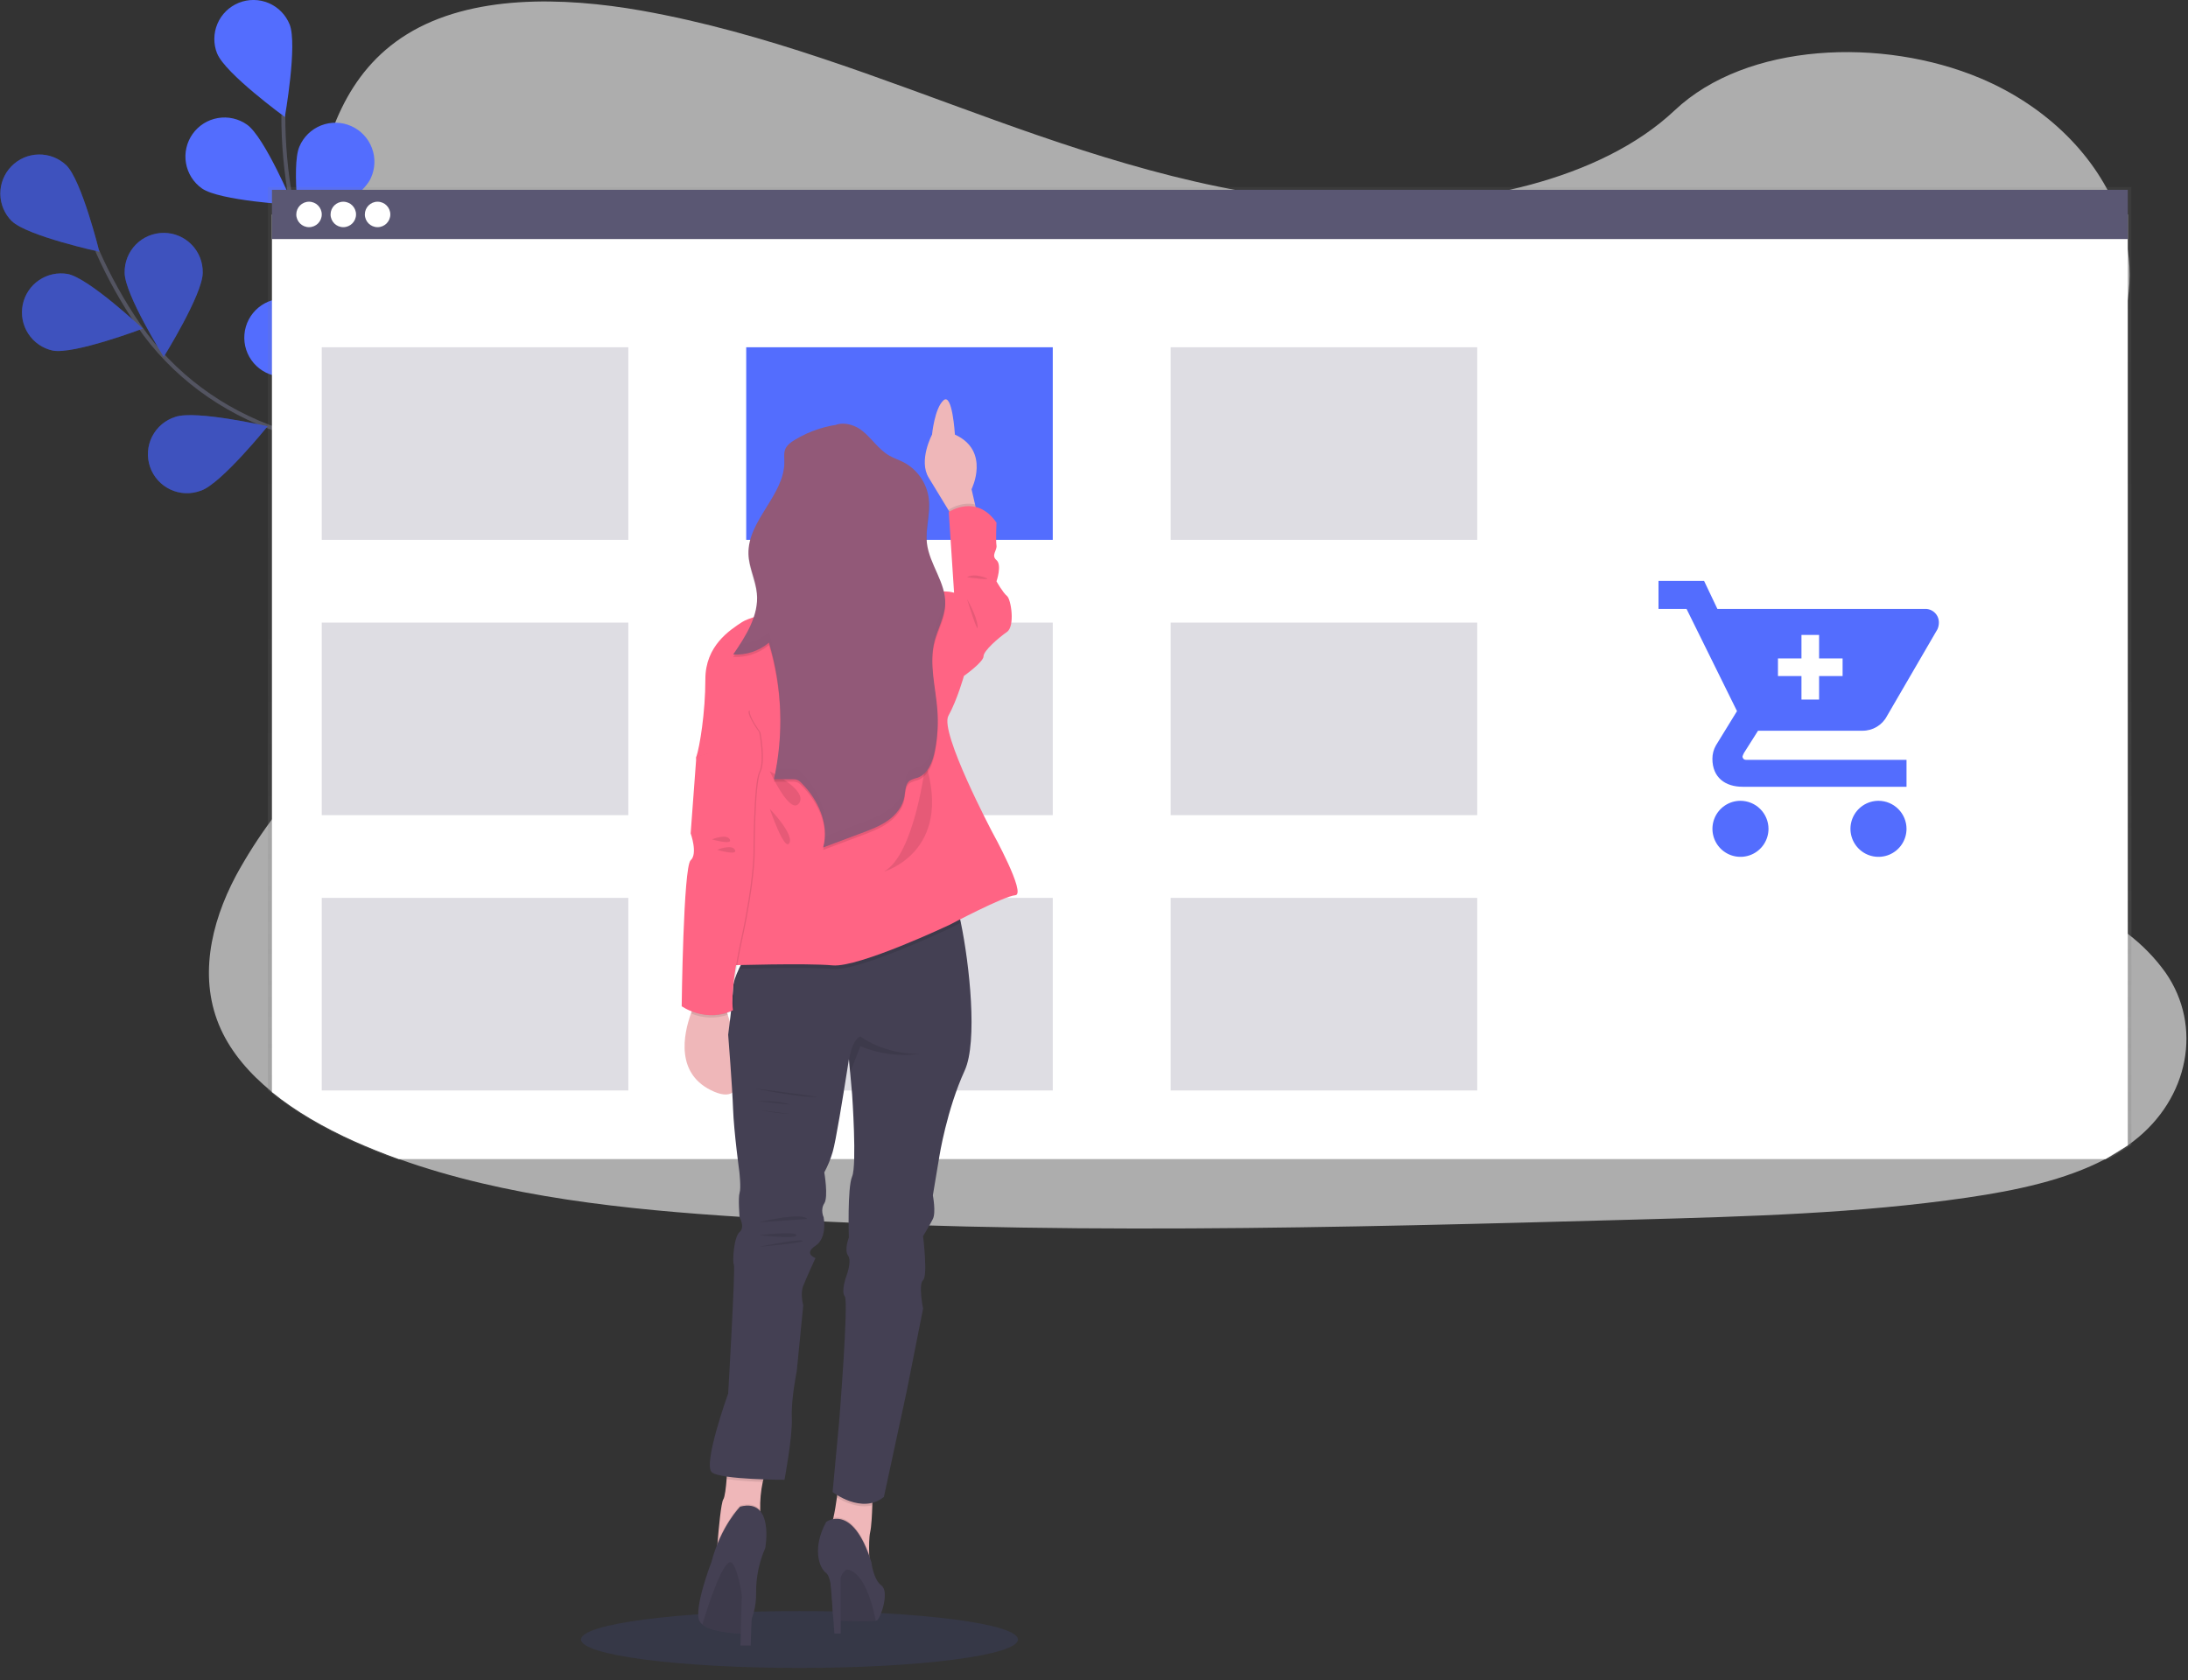<svg width="1117" height="858" viewBox="0 0 1117 858" fill="none" xmlns="http://www.w3.org/2000/svg">
<rect x="0" y="0" width="1117" height="858" fill="#333333" stroke="none"/>
<g clip-path="url(#clip0)">
<path opacity="0.1" d="M408.16 851.7C469.756 851.7 519.69 845.199 519.69 837.18C519.69 829.161 469.756 822.66 408.16 822.66C346.564 822.66 296.63 829.161 296.63 837.18C296.63 845.199 346.564 851.7 408.16 851.7Z" fill="#536DFE"/>
<path opacity="0.6" d="M1089.16 582.741C1088.16 583.471 1087.24 584.181 1086.26 584.871C1082.64 587.428 1078.86 589.737 1074.93 591.781C1054.35 602.631 1028.98 607.931 1004.27 611.531C948.85 619.611 892.27 621.181 835.93 622.721C683.7 626.901 531.1 631.071 379.24 621.441C319.24 617.641 257.92 611.281 203.55 591.781C195.757 588.994 188.117 585.921 180.63 582.561C165.48 575.751 150.93 567.461 138.83 557.561C127.46 548.281 118.24 537.621 112.73 525.501C101.24 500.261 107.32 471.911 120.44 447.171C125.889 437.162 132.034 427.548 138.83 418.401C148.96 404.471 160.13 390.941 170.32 377.021C206.58 327.541 230.24 264.941 196.77 214.191C187.15 199.611 173.25 186.811 165.41 171.591C155.41 152.121 156.18 130.501 159.36 109.501C159.773 106.834 160.21 104.194 160.67 101.581C166.1 70.441 176.32 36.891 207.83 17.451C240.56 -2.749 287.04 -1.729 327.66 5.451C390.83 16.731 449.1 40.211 507.99 61.411C566.88 82.611 628.49 101.981 693.21 104.061C750.36 105.901 817.02 92.131 854.95 56.341C891.79 21.581 961.04 18.931 1010.95 39.931C1045.21 54.341 1070.77 80.301 1081.55 109.501C1083.73 115.363 1085.3 121.435 1086.24 127.621C1087.1 133.274 1087.39 139 1087.08 144.711C1086.93 147.531 1086.64 150.321 1086.24 153.081C1077.9 210.701 1017.87 256.151 981.38 307.621C963.55 332.761 950.96 362.961 963.22 390.071C981.92 431.381 1046.95 446.071 1086.22 476.811C1093.61 482.405 1100.12 489.08 1105.52 496.611C1124.57 523.971 1117.54 560.921 1089.16 582.741Z" fill="white"/>
<path d="M257.99 324.86C257.99 324.86 211.99 243.34 142.67 219.86C113.58 210 88.19 191.46 70.83 166.12C62.611 154.089 55.515 141.329 49.63 128" stroke="#535461" stroke-width="2" stroke-miterlimit="10"/>
<path d="M6.04 112.909C13.94 120.539 50.72 128.539 50.72 128.539C50.72 128.539 41.72 92.019 33.8 84.349C29.993 80.744 24.919 78.785 19.677 78.895C14.434 79.005 9.447 81.177 5.795 84.94C2.144 88.702 0.121 93.752 0.167 98.995C0.213 104.238 2.323 109.251 6.04 112.949V112.909Z" fill="#536DFE"/>
<path d="M26.85 178.999C37.64 181.139 72.85 167.809 72.85 167.809C72.85 167.809 45.4 142.049 34.6 139.909C29.467 139.006 24.184 140.148 19.884 143.093C15.584 146.037 12.608 150.549 11.594 155.662C10.581 160.774 11.61 166.08 14.462 170.442C17.313 174.805 21.761 177.877 26.85 178.999V178.999Z" fill="#536DFE"/>
<path d="M102.6 250.54C113 246.94 136.6 217.67 136.6 217.67C136.6 217.67 99.92 209.28 89.53 212.88C86.981 213.672 84.616 214.968 82.578 216.691C80.539 218.415 78.867 220.53 77.661 222.912C76.456 225.293 75.741 227.893 75.559 230.557C75.377 233.22 75.733 235.893 76.603 238.416C77.475 240.939 78.844 243.262 80.63 245.246C82.416 247.23 84.582 248.836 87 249.966C89.418 251.097 92.039 251.731 94.707 251.829C97.375 251.928 100.035 251.489 102.53 250.54H102.6Z" fill="#536DFE"/>
<path d="M172.1 291.729C182.96 289.929 211.2 265.079 211.2 265.079C211.2 265.079 176.47 250.609 165.61 252.399C160.395 253.26 155.735 256.157 152.655 260.454C149.576 264.75 148.329 270.094 149.19 275.309C150.051 280.525 152.948 285.185 157.244 288.264C161.541 291.344 166.885 292.59 172.1 291.729V291.729Z" fill="#536DFE"/>
<path d="M103.49 139.27C103.49 150.27 83.59 182.2 83.59 182.2C83.59 182.2 63.65 150.29 63.64 139.29C63.581 136.636 64.052 133.997 65.027 131.528C66.001 129.058 67.459 126.808 69.315 124.91C71.171 123.012 73.388 121.504 75.835 120.474C78.282 119.444 80.91 118.914 83.565 118.914C86.22 118.914 88.848 119.444 91.295 120.474C93.742 121.504 95.959 123.012 97.815 124.91C99.671 126.808 101.129 129.058 102.103 131.528C103.078 133.997 103.549 136.636 103.49 139.29V139.27Z" fill="#536DFE"/>
<path d="M184.17 188.539C180.88 199.039 152.33 223.539 152.33 223.539C152.33 223.539 142.85 187.089 146.1 176.539C147.847 171.709 151.391 167.739 155.993 165.459C160.596 163.178 165.901 162.763 170.803 164.299C175.704 165.835 179.823 169.204 182.301 173.704C184.778 178.204 185.423 183.486 184.1 188.449L184.17 188.539Z" fill="#536DFE"/>
<path d="M256.01 247.091C254.55 258.001 230.55 286.971 230.55 286.971C230.55 286.971 215.05 252.691 216.55 241.781C217.327 236.606 220.107 231.944 224.292 228.802C228.476 225.66 233.728 224.289 238.915 224.986C244.101 225.684 248.805 228.392 252.011 232.528C255.217 236.664 256.668 241.895 256.05 247.091H256.01Z" fill="#536DFE"/>
<path opacity="0.25" d="M6.04 112.909C13.94 120.539 50.72 128.539 50.72 128.539C50.72 128.539 41.72 92.019 33.8 84.349C29.993 80.744 24.919 78.785 19.677 78.895C14.434 79.005 9.447 81.177 5.795 84.94C2.144 88.702 0.121 93.752 0.167 98.995C0.213 104.238 2.323 109.251 6.04 112.949V112.909Z" fill="black"/>
<path opacity="0.25" d="M26.85 178.999C37.64 181.139 72.85 167.809 72.85 167.809C72.85 167.809 45.4 142.049 34.6 139.909C29.467 139.006 24.184 140.148 19.884 143.093C15.584 146.037 12.608 150.549 11.594 155.662C10.581 160.774 11.61 166.08 14.462 170.442C17.313 174.805 21.761 177.877 26.85 178.999V178.999Z" fill="black"/>
<path opacity="0.25" d="M102.6 250.54C113 246.94 136.6 217.67 136.6 217.67C136.6 217.67 99.92 209.28 89.53 212.88C86.981 213.672 84.616 214.968 82.578 216.691C80.539 218.415 78.867 220.53 77.661 222.912C76.456 225.293 75.741 227.893 75.559 230.557C75.377 233.22 75.733 235.893 76.603 238.416C77.475 240.939 78.844 243.262 80.63 245.246C82.416 247.23 84.582 248.836 87 249.966C89.418 251.097 92.039 251.731 94.707 251.829C97.375 251.928 100.035 251.489 102.53 250.54H102.6Z" fill="black"/>
<path opacity="0.25" d="M172.1 291.729C182.96 289.929 211.2 265.079 211.2 265.079C211.2 265.079 176.47 250.609 165.61 252.399C160.395 253.26 155.735 256.157 152.655 260.454C149.576 264.75 148.329 270.094 149.19 275.309C150.051 280.525 152.948 285.185 157.244 288.264C161.541 291.344 166.885 292.59 172.1 291.729V291.729Z" fill="black"/>
<path opacity="0.25" d="M103.49 139.27C103.49 150.27 83.59 182.2 83.59 182.2C83.59 182.2 63.65 150.29 63.64 139.29C63.581 136.636 64.052 133.997 65.027 131.528C66.001 129.058 67.459 126.808 69.315 124.91C71.171 123.012 73.388 121.504 75.835 120.474C78.282 119.444 80.91 118.914 83.565 118.914C86.22 118.914 88.848 119.444 91.295 120.474C93.742 121.504 95.959 123.012 97.815 124.91C99.671 126.808 101.129 129.058 102.103 131.528C103.078 133.997 103.549 136.636 103.49 139.29V139.27Z" fill="black"/>
<path opacity="0.25" d="M184.17 188.539C180.88 199.039 152.33 223.539 152.33 223.539C152.33 223.539 142.85 187.089 146.1 176.539C147.847 171.709 151.391 167.739 155.993 165.459C160.596 163.178 165.901 162.763 170.803 164.299C175.704 165.835 179.823 169.204 182.301 173.704C184.778 178.204 185.423 183.486 184.1 188.449L184.17 188.539Z" fill="black"/>
<path opacity="0.25" d="M256.01 247.091C254.55 258.001 230.55 286.971 230.55 286.971C230.55 286.971 215.05 252.691 216.55 241.781C217.327 236.606 220.107 231.944 224.292 228.802C228.476 225.66 233.728 224.289 238.915 224.986C244.101 225.684 248.805 228.392 252.011 232.528C255.217 236.664 256.668 241.895 256.05 247.091H256.01Z" fill="black"/>
<path d="M255.34 323.241C255.34 323.241 246.34 230.061 192.46 180.501C169.87 159.701 154.17 132.501 148.56 102.261C145.927 87.928 144.615 73.383 144.64 58.81" stroke="#535461" stroke-width="2" stroke-miterlimit="10"/>
<path d="M110.89 27.38C115.01 37.59 145.42 59.74 145.42 59.74C145.42 59.74 151.97 22.69 147.86 12.48C145.884 7.574 142.04 3.653 137.174 1.581C132.307 -0.492 126.816 -0.546 121.91 1.43C117.003 3.406 113.083 7.25 111.011 12.117C108.938 16.983 108.884 22.474 110.86 27.38H110.89Z" fill="#536DFE"/>
<path d="M103.1 96.23C112.1 102.56 149.67 104.63 149.67 104.63C149.67 104.63 135.1 69.97 126.1 63.64C121.778 60.59 116.422 59.381 111.209 60.281C105.997 61.18 101.355 64.113 98.305 68.435C95.255 72.756 94.047 78.113 94.946 83.325C95.845 88.538 98.778 93.18 103.1 96.23V96.23Z" fill="#536DFE"/>
<path d="M143.41 192.31C154.41 193.24 187.85 176.05 187.85 176.05C187.85 176.05 157.72 153.52 146.75 152.6C144.11 152.319 141.441 152.568 138.9 153.333C136.358 154.097 133.994 155.362 131.948 157.053C129.901 158.743 128.213 160.825 126.982 163.177C125.751 165.529 125.003 168.103 124.78 170.748C124.558 173.393 124.866 176.056 125.686 178.58C126.507 181.105 127.824 183.439 129.559 185.448C131.295 187.457 133.414 189.098 135.792 190.277C138.171 191.455 140.761 192.146 143.41 192.31Z" fill="#536DFE"/>
<path d="M190.25 258.15C200.91 260.91 236.8 249.63 236.8 249.63C236.8 249.63 210.91 222.33 200.26 219.57C195.176 218.339 189.812 219.155 185.325 221.843C180.838 224.531 177.587 228.876 176.275 233.939C174.962 239.003 175.693 244.379 178.31 248.909C180.926 253.438 185.218 256.757 190.26 258.15H190.25Z" fill="#536DFE"/>
<path d="M189.3 90.969C184.85 101.03 153.71 122.14 153.71 122.14C153.71 122.14 148.41 84.9 152.86 74.829C153.891 72.393 155.396 70.186 157.288 68.338C159.18 66.489 161.422 65.036 163.882 64.062C166.341 63.089 168.97 62.615 171.615 62.668C174.26 62.721 176.868 63.3 179.286 64.371C181.705 65.443 183.886 66.985 185.703 68.908C187.52 70.831 188.935 73.096 189.867 75.572C190.799 78.048 191.229 80.684 191.132 83.328C191.034 85.971 190.412 88.569 189.3 90.969V90.969Z" fill="#536DFE"/>
<path d="M243.1 168.649C235.84 176.919 199.81 187.749 199.81 187.749C199.81 187.749 205.89 150.629 213.16 142.359C214.886 140.393 216.983 138.787 219.33 137.631C221.677 136.475 224.229 135.793 226.84 135.624C229.45 135.454 232.069 135.801 234.546 136.643C237.023 137.486 239.309 138.808 241.275 140.534C243.241 142.26 244.848 144.357 246.003 146.704C247.159 149.051 247.841 151.603 248.01 154.214C248.18 156.824 247.833 159.443 246.991 161.92C246.148 164.397 244.826 166.683 243.1 168.649V168.649Z" fill="#536DFE"/>
<path d="M285.1 251.339C279.34 260.719 245.66 277.479 245.66 277.479C245.66 277.479 245.38 239.859 251.14 230.479C253.906 225.971 258.35 222.746 263.494 221.514C268.638 220.281 274.061 221.143 278.57 223.909C283.079 226.676 286.304 231.12 287.536 236.264C288.768 241.408 287.906 246.831 285.14 251.339H285.1Z" fill="#536DFE"/>
<path d="M1088.1 584.669V95.539H136.75V556.609C148.9 566.749 163.51 575.279 178.75 582.289C186.257 585.749 193.923 588.912 201.75 591.779H1076.75L1088.1 584.669Z" fill="url(#paint0_linear)"/>
<path d="M1086.26 584.869V109.539H138.83V557.639C150.93 567.499 165.48 575.789 180.63 582.639C188.11 585.972 195.75 589.046 203.55 591.859H1074.93L1086.26 584.869Z" fill="white"/>
<path d="M1086.26 96.93H138.84V122.07H1086.26V96.93Z" fill="#5A5773"/>
<path d="M157.76 116C161.35 116 164.26 113.09 164.26 109.5C164.26 105.91 161.35 103 157.76 103C154.17 103 151.26 105.91 151.26 109.5C151.26 113.09 154.17 116 157.76 116Z" fill="white"/>
<path d="M175.26 116C178.85 116 181.76 113.09 181.76 109.5C181.76 105.91 178.85 103 175.26 103C171.67 103 168.76 105.91 168.76 109.5C168.76 113.09 171.67 116 175.26 116Z" fill="white"/>
<path d="M192.76 116C196.35 116 199.26 113.09 199.26 109.5C199.26 105.91 196.35 103 192.76 103C189.17 103 186.26 105.91 186.26 109.5C186.26 113.09 189.17 116 192.76 116Z" fill="white"/>
<path d="M537.45 177.32H380.95V275.66H537.45V177.32Z" fill="#536DFE"/>
<path opacity="0.2" d="M320.76 177.32H164.26V275.66H320.76V177.32Z" fill="#5A5773"/>
<path opacity="0.2" d="M754.14 177.32H597.64V275.66H754.14V177.32Z" fill="#5A5773"/>
<path opacity="0.2" d="M320.76 317.91H164.26V416.25H320.76V317.91Z" fill="#5A5773"/>
<path opacity="0.2" d="M537.45 317.91H380.95V416.25H537.45V317.91Z" fill="#5A5773"/>
<path opacity="0.2" d="M754.14 317.91H597.64V416.25H754.14V317.91Z" fill="#5A5773"/>
<path opacity="0.2" d="M320.76 458.49H164.26V556.83H320.76V458.49Z" fill="#5A5773"/>
<path opacity="0.2" d="M537.45 458.49H380.95V556.83H537.45V458.49Z" fill="#5A5773"/>
<path opacity="0.2" d="M754.14 458.49H597.64V556.83H754.14V458.49Z" fill="#5A5773"/>
<path d="M499.1 263.459L488.3 267.279L484.38 260.779C481.38 255.779 477.22 248.939 474.15 243.969C468.73 235.229 475.82 221.909 475.82 221.909C475.82 221.909 477.1 208.539 481.66 204.419C486.22 200.299 487.49 221.909 487.49 221.909C505.8 230.229 495.99 249.799 495.99 249.799L497.77 257.559L499.1 263.459Z" fill="#EFB7B9"/>
<path opacity="0.1" d="M499.1 263.459L488.3 267.279L484.38 260.779V260.209C484.38 260.209 490.57 255.959 497.79 257.559L499.1 263.459Z" fill="black"/>
<path d="M481.66 307.259L487.07 302.679L484.36 261.459C484.36 261.459 498.36 251.879 508.72 266.869C508.72 266.869 508.3 276.029 508.72 278.529C509.14 281.029 505.81 283.529 508.72 286.019C511.63 288.509 508.72 296.849 508.72 296.849C508.72 296.849 512.01 302.679 514.09 304.339C516.17 305.999 518.26 319.749 514.09 322.659C509.92 325.569 502.1 332.239 502.1 335.149C502.1 338.059 492.1 345.149 492.1 345.149L483.32 333.539L481.66 307.259Z" fill="#FF6484"/>
<path d="M364.66 557.479C344.48 548.919 348.96 528.009 352.76 517.479C353.519 515.346 354.411 513.262 355.43 511.239L366.75 504.369C366.75 504.369 369.06 510.259 371.53 518.159C377.26 536.539 383.85 565.629 364.66 557.479Z" fill="#EFB7B9"/>
<path d="M392.4 748.269C391.034 750.932 390.025 753.763 389.4 756.689C388.401 761.398 387.965 766.208 388.1 771.019C388.18 774.349 388.46 776.529 388.46 776.529L365.98 791.989C365.98 791.989 366.11 790.179 366.33 787.519C366.91 780.439 368.12 767.299 369.26 765.599C370.05 764.419 370.6 759.679 370.95 755.279C371.3 750.879 371.44 747.019 371.44 747.019C371.44 747.019 398.49 736.879 392.4 748.269Z" fill="#EFB7B9"/>
<path d="M445.49 759.36C445.49 759.36 445.49 763.66 445.33 768.66C445.17 773.66 444.87 779.56 444.24 782.31C443.66 784.83 443.62 789.46 443.73 793.73C443.88 798.73 444.24 803.23 444.24 803.23C444.24 803.23 421.29 781.53 423.63 779.81C424.26 779.35 424.88 777.5 425.45 775.04C426.15 772.04 426.78 768.04 427.25 764.64C427.81 760.59 428.16 757.33 428.16 757.33L445.49 759.36Z" fill="#EFB7B9"/>
<path opacity="0.1" d="M392.4 748.269C391.034 750.932 390.025 753.763 389.4 756.689C383.247 756.528 377.106 756.057 371 755.279C371.34 750.979 371.49 747.019 371.49 747.019C371.49 747.019 398.49 736.879 392.4 748.269Z" fill="black"/>
<path opacity="0.1" d="M445.49 759.36C445.49 759.36 445.49 763.66 445.33 768.66C438.17 770.49 430.81 766.83 427.25 764.66C427.81 760.61 428.16 757.35 428.16 757.35L445.49 759.36Z" fill="black"/>
<path d="M492.48 546.659C483.32 566.659 479.57 590.379 479.57 590.379L476.24 610.379C476.24 610.379 477.91 619.119 476.24 622.449C474.57 625.779 471.24 631.199 471.24 631.199C471.24 631.199 473.74 651.599 471.24 653.679C468.74 655.759 471.24 668.249 471.24 668.249L462.91 710.249L451.25 764.369C440.01 773.539 425.05 761.879 425.05 761.879L428.35 726.489C428.35 726.489 433.35 664.489 431.27 661.949C429.19 659.409 432.1 651.539 432.1 651.539C432.1 651.539 435.02 644.039 432.94 641.129C430.86 638.219 433.35 631.969 433.35 631.969C433.35 631.969 432.52 606.569 435.02 600.739C437.52 594.909 435.02 558.849 435.02 558.849L434.02 547.619L433.44 541.399L433.39 540.789C433.39 540.789 433.01 543.279 432.39 547.139C430.55 558.889 426.63 583.239 425.08 588.249C424.026 591.859 422.595 595.348 420.81 598.659C420.81 598.659 422.97 611.149 420.81 614.479C418.65 617.809 420.48 621.559 420.48 621.559C420.48 621.559 422.56 631.969 416.31 636.129C410.06 640.289 416.31 642.379 416.31 642.379C416.31 642.379 411.73 652.379 410.07 656.529C408.41 660.679 410.07 666.529 410.07 666.529L406.74 700.249C406.74 700.249 403.82 714.399 404.24 723.979C404.66 733.559 400.49 755.619 400.49 755.619C400.49 755.619 368.43 755.619 363.49 751.869C358.55 748.119 371.74 711.539 371.74 711.539C371.74 711.539 375.49 647.419 374.65 645.759C373.81 644.099 374.65 631.599 377.57 629.109C380.49 626.619 377.57 621.609 377.57 621.609C377.57 621.609 376.74 611.609 377.57 609.119C378.4 606.629 377.44 598.289 377.44 598.289C377.44 598.289 374.65 577.889 374.24 566.229C373.83 554.569 371.74 528.349 371.74 528.349C371.74 528.349 373.92 512.129 374.25 504.409C374.37 501.569 375.64 498.019 377.25 494.679C379.052 490.908 381.124 487.271 383.45 483.799C383.45 483.799 482.1 454.639 486.24 457.539C487.34 458.309 488.94 463.539 490.52 471.109C494.92 492.259 499.22 531.959 492.48 546.659Z" fill="#444053"/>
<path d="M431.7 292.189C447.567 292.189 460.43 279.326 460.43 263.459C460.43 247.591 447.567 234.729 431.7 234.729C415.833 234.729 402.97 247.591 402.97 263.459C402.97 279.326 415.833 292.189 431.7 292.189Z" fill="#A1616A"/>
<path opacity="0.1" d="M490.52 471.129C487.21 472.829 484.99 473.999 484.99 473.999C484.99 473.999 438.36 496.069 425.1 494.819C414.84 493.819 388.65 494.389 377.24 494.669C379.042 490.898 381.114 487.261 383.44 483.789C383.44 483.789 482.1 454.639 486.24 457.539C487.34 458.329 488.94 463.539 490.52 471.129Z" fill="black"/>
<path d="M411.71 309.339C411.71 309.339 385.1 313.539 378.82 317.659C372.54 321.779 360.1 329.739 360.1 346.809C360.1 363.879 357.19 381.369 355.52 386.359C353.85 391.349 381.75 431.739 381.75 431.739L371.75 492.949C371.75 492.949 411.75 491.699 425.07 492.949C438.39 494.199 485 472.129 485 472.129C485 472.129 512.48 457.559 518.31 457.129C524.14 456.699 506.65 425.069 506.65 425.069C506.65 425.069 479.58 373.869 484.16 365.539C488.74 357.209 492.1 345.139 492.1 345.139L487.1 302.679C487.1 302.679 479.61 300.179 473.36 304.759C467.11 309.339 445.88 306.839 445.88 306.839L411.71 309.339Z" fill="#FF6484"/>
<path opacity="0.1" d="M366.54 383.45L356.1 386.36L353.21 425.54C353.21 425.54 356.96 435.95 353.21 439.28C349.46 442.61 348.63 513.81 348.63 513.81C348.63 513.81 360.71 522.55 374.86 515.89C374.86 515.89 372.78 507.98 379.03 479.25C385.28 450.52 385.27 435.95 385.27 435.95C385.27 435.95 385.27 400.14 388.19 394.31C391.11 388.48 388.19 373.91 388.19 373.91C388.19 373.91 382.36 366 382.77 363.09C383.18 360.18 366.54 383.45 366.54 383.45Z" fill="black"/>
<path opacity="0.1" d="M371.53 518.188C365.399 520.253 358.726 520.011 352.76 517.508C353.519 515.375 354.411 513.291 355.43 511.268L366.75 504.398C366.75 504.398 369.1 510.288 371.53 518.188Z" fill="black"/>
<path d="M365.91 383.45L355.5 386.36L352.59 425.54C352.59 425.54 356.34 435.95 352.59 439.28C348.84 442.61 348.01 513.81 348.01 513.81C348.01 513.81 360.1 522.54 374.24 515.85C374.24 515.85 372.16 507.94 378.4 479.21C384.64 450.48 384.65 435.91 384.65 435.91C384.65 435.91 384.65 400.1 387.56 394.27C390.47 388.44 387.56 373.87 387.56 373.87C387.56 373.87 381.73 365.96 382.15 363.05C382.57 360.14 365.91 383.45 365.91 383.45Z" fill="#FF6484"/>
<path opacity="0.1" d="M472.5 389.689C472.5 389.689 467.09 436.319 451.26 445.069C451.26 445.069 486.65 435.079 472.5 389.689Z" fill="black"/>
<path opacity="0.1" d="M392.98 393.859C392.98 393.859 412.54 403.429 407.98 410.089C403.42 416.749 392.98 393.859 392.98 393.859Z" fill="black"/>
<path opacity="0.1" d="M392.98 413.01C392.98 413.01 405.47 425.92 402.98 430.5C400.49 435.08 392.98 413.01 392.98 413.01Z" fill="black"/>
<path opacity="0.1" d="M493.73 306.01C493.73 306.01 498.63 314.33 499.1 319.75C499.57 325.17 493.73 306.01 493.73 306.01Z" fill="black"/>
<path opacity="0.1" d="M493.73 294.769C493.73 294.769 496.19 292.679 502.47 294.769C508.75 296.859 493.73 294.769 493.73 294.769Z" fill="black"/>
<path opacity="0.1" d="M469.69 538.119C459.374 539.582 448.854 538.235 439.24 534.219L433.99 547.659L433.41 541.439C434.27 536.219 435.94 530.629 439.24 529.219C439.24 529.219 450.8 538.429 469.69 538.119Z" fill="black"/>
<path opacity="0.1" d="M384.28 555.609C384.28 555.609 409.89 560.919 417.07 559.979L384.28 555.609Z" fill="black"/>
<path opacity="0.1" d="M386.94 562.32C386.94 562.32 397.87 561.85 403.33 564.04L386.94 562.32Z" fill="black"/>
<path opacity="0.1" d="M388.19 566.85C393.177 567.909 398.239 568.578 403.33 568.85L388.19 566.85Z" fill="black"/>
<path opacity="0.1" d="M387.56 624.148C388.03 623.838 409.42 618.838 412.08 622.428L387.56 624.148Z" fill="black"/>
<path opacity="0.1" d="M387.56 630.71C387.56 630.71 406.14 628.52 406.61 630.71C407.08 632.9 387.56 630.71 387.56 630.71Z" fill="black"/>
<path opacity="0.1" d="M387.56 636.64C387.56 636.64 407.39 632.54 409.73 633.54C412.07 634.54 387.56 636.64 387.56 636.64Z" fill="black"/>
<path opacity="0.1" d="M388.5 776.539L366.02 791.999C366.02 791.999 366.15 790.189 366.37 787.529C371.37 775.229 377.88 768.739 377.88 768.739C382.95 767.419 386.15 768.639 388.14 771.029C388.22 774.349 388.5 776.539 388.5 776.539Z" fill="black"/>
<path d="M390.69 790.43C387.513 797.677 385.915 805.517 386 813.43C386.127 819.918 384.481 826.318 381.24 831.94C380.771 832.732 380.243 833.487 379.66 834.2C379.66 834.2 364.04 834.07 358.57 829.54C357.955 829.053 357.454 828.439 357.1 827.74C353.97 821.5 363.19 797.61 363.19 797.61C368.03 779.19 377.86 769.35 377.86 769.35C395.37 764.82 390.69 790.43 390.69 790.43Z" fill="#444053"/>
<path opacity="0.1" d="M381.24 831.889C380.771 832.681 380.243 833.436 379.66 834.149C379.66 834.149 364.04 834.019 358.57 829.489C361.26 820.589 369.84 793.659 373.86 798.239C377.64 802.539 380.27 823.229 381.24 831.889Z" fill="black"/>
<path d="M379.1 799.909L378.01 840.249H383.25C383.25 840.249 384.1 804.859 386.44 799.909C388.78 794.959 379.1 799.909 379.1 799.909Z" fill="#444053"/>
<path opacity="0.1" d="M444.24 803.229C444.24 803.229 421.29 781.529 423.63 779.809C424.26 779.349 424.88 777.499 425.45 775.039C429.86 774.269 437.45 776.109 443.73 793.729C443.88 798.729 444.24 803.229 444.24 803.229Z" fill="black"/>
<path d="M447.67 827.429C447.494 827.505 447.309 827.559 447.12 827.589C444.42 828.059 434.47 827.789 428.9 827.589C427.88 827.556 426.912 827.127 426.201 826.394C425.491 825.661 425.092 824.68 425.09 823.659C425.09 822.159 425.09 820.329 424.97 818.379C424.71 812.219 423.97 804.889 421.76 803.239C417.85 800.239 414.76 790.059 421.76 777.169C421.76 777.169 435.18 766.919 444.86 797.729C444.86 797.729 445.8 806.519 450.01 809.639C454.22 812.759 449.55 826.539 447.67 827.429Z" fill="#444053"/>
<path opacity="0.1" d="M447.1 827.588C444.4 828.058 434.45 827.788 428.88 827.588C427.859 827.555 426.892 827.126 426.181 826.393C425.47 825.66 425.072 824.679 425.07 823.658C425.07 822.158 425.07 820.328 424.95 818.378C426.64 810.918 429.07 803.238 432.2 801.488C432.22 801.478 441.69 800.408 447.1 827.588Z" fill="black"/>
<path d="M423.46 800.579L425.98 834.149H429.18V797.719L423.46 800.579Z" fill="#444053"/>
<path opacity="0.1" d="M431.28 217.68C422.209 218.355 413.428 221.176 405.66 225.91C403.66 227.12 401.66 228.59 400.83 230.76C400.11 232.64 400.41 234.76 400.44 236.76C400.71 253.98 381.51 267.01 382.11 284.22C382.35 291.05 385.78 297.41 386.41 304.22C387.46 315.58 380.74 326.03 374.3 335.44C380.935 335.843 387.47 333.677 392.55 329.39C399.345 352.04 400.223 376.054 395.1 399.14H404.31C405.22 399.073 406.133 399.185 407 399.47C407.808 399.853 408.532 400.394 409.13 401.06C417.74 409.63 423.51 422.3 420.22 434L439.82 426.65C444.51 424.89 449.27 423.1 453.35 420.2C457.43 417.3 460.85 413.09 461.71 408.15C462.24 405.15 462.07 401.57 464.54 399.83C465.757 399.182 467.055 398.701 468.4 398.4C473.78 396.5 476.16 390.28 477.26 384.68C478.599 377.809 479.02 370.791 478.51 363.81C477.64 352.11 474.18 340.23 477.03 328.81C478.64 322.4 482.22 316.43 482.51 309.81C482.98 298.9 474.45 289.5 473.18 278.65C472.29 271.09 475.02 263.44 474.13 255.88C473.636 251.978 472.208 248.252 469.968 245.019C467.727 241.787 464.74 239.142 461.26 237.31C458.85 236.07 456.26 235.24 453.88 233.87C448.45 230.72 444.98 225.05 440.05 221.15C435.12 217.25 426.91 215.78 423.2 220.85L431.28 217.68Z" fill="black"/>
<path d="M431.28 216.43C422.209 217.105 413.428 219.926 405.66 224.66C403.66 225.87 401.66 227.34 400.83 229.51C400.11 231.39 400.41 233.51 400.44 235.51C400.71 252.73 381.51 265.76 382.11 282.98C382.35 289.8 385.78 296.16 386.41 302.98C387.46 314.34 380.74 324.79 374.3 334.21C380.933 334.599 387.463 332.434 392.55 328.16C399.344 350.804 400.222 374.811 395.1 397.89H404.31C405.22 397.827 406.134 397.942 407 398.23C407.81 398.607 408.535 399.144 409.13 399.81C417.74 408.39 423.51 421.05 420.22 432.75L439.82 425.4C444.51 423.64 449.27 421.85 453.35 418.95C457.43 416.05 460.85 411.84 461.71 406.9C462.24 403.9 462.07 400.32 464.54 398.58C465.757 397.933 467.055 397.452 468.4 397.15C473.78 395.25 476.16 389.03 477.26 383.43C478.611 376.554 479.042 369.529 478.54 362.54C477.67 350.84 474.21 338.96 477.06 327.54C478.67 321.13 482.25 315.16 482.54 308.54C483.01 297.63 474.48 288.23 473.21 277.38C472.32 269.82 475.05 262.18 474.16 254.61C473.664 250.709 472.236 246.984 469.996 243.751C467.755 240.519 464.769 237.874 461.29 236.04C458.88 234.8 456.29 233.97 453.91 232.61C448.48 229.45 445.01 223.78 440.08 219.88C435.15 215.98 426.94 214.51 423.23 219.58L431.28 216.43Z" fill="#925978"/>
<g opacity="0.1">
<path opacity="0.1" d="M400.42 231.35C400.38 231.735 400.36 232.122 400.36 232.51C400.39 232.13 400.41 231.74 400.42 231.35Z" fill="black"/>
<path opacity="0.1" d="M473.1 271.38C473.46 266.08 474.64 260.76 474.2 255.48C473.87 260.78 472.69 266.1 473.1 271.38Z" fill="black"/>
<path opacity="0.1" d="M386.41 297.729C385.83 291.529 382.94 285.729 382.26 279.539C382.124 280.674 382.074 281.817 382.11 282.959C382.35 289.709 385.7 296.019 386.38 302.739C386.545 301.074 386.555 299.396 386.41 297.729Z" fill="black"/>
<path opacity="0.1" d="M477.1 322.359C476.164 326.428 475.827 330.612 476.1 334.779C476.2 332.349 476.535 329.934 477.1 327.569C478.71 321.159 482.29 315.189 482.58 308.569C482.627 307.393 482.574 306.215 482.42 305.049C481.64 310.999 478.53 316.539 477.1 322.359Z" fill="black"/>
<path opacity="0.1" d="M392.55 322.9C388.379 326.396 383.217 328.494 377.79 328.9C376.65 330.68 375.47 332.42 374.3 334.14C380.933 334.53 387.463 332.365 392.55 328.09C396.203 340.247 398.162 352.849 398.37 365.54C398.667 351.11 396.703 336.723 392.55 322.9V322.9Z" fill="black"/>
<path opacity="0.1" d="M477.29 378.19C476.19 383.79 473.81 390.01 468.43 391.9C467.083 392.201 465.784 392.685 464.57 393.34C462.1 395.08 462.27 398.68 461.74 401.66C460.88 406.6 457.47 410.8 453.38 413.66C449.29 416.52 444.54 418.36 439.85 420.12L421.15 427.12C421.053 428.998 420.751 430.859 420.25 432.67L439.85 425.32C444.54 423.56 449.3 421.77 453.38 418.87C457.46 415.97 460.88 411.76 461.74 406.82C462.27 403.82 462.1 400.24 464.57 398.5C465.787 397.853 467.085 397.372 468.43 397.07C473.81 395.17 476.19 388.95 477.29 383.35C478.429 377.523 478.902 371.585 478.7 365.65C478.568 369.862 478.097 374.055 477.29 378.19V378.19Z" fill="black"/>
<path opacity="0.1" d="M409.16 394.539C408.565 393.87 407.84 393.329 407.03 392.949C406.163 392.665 405.25 392.55 404.34 392.609H396.17C395.85 394.349 395.51 396.089 395.17 397.819H404.38C405.29 397.756 406.204 397.871 407.07 398.159C407.88 398.535 408.605 399.073 409.2 399.739C415.5 406.019 420.27 414.479 421.09 423.159C422.1 412.779 416.72 402.099 409.16 394.539Z" fill="black"/>
</g>
<path opacity="0.1" d="M363.47 428.619C363.47 428.619 370.91 425.499 372.57 428.619C374.23 431.739 363.47 428.619 363.47 428.619Z" fill="black"/>
<path opacity="0.1" d="M366.1 433.969C366.1 433.969 373.54 430.849 375.21 433.969C376.88 437.089 366.1 433.969 366.1 433.969Z" fill="black"/>
<path d="M888.53 408.909C885.7 408.909 882.933 409.748 880.58 411.321C878.226 412.893 876.392 415.128 875.309 417.743C874.226 420.358 873.943 423.235 874.495 426.011C875.047 428.787 876.41 431.337 878.411 433.338C880.412 435.339 882.962 436.702 885.738 437.254C888.514 437.806 891.391 437.523 894.006 436.44C896.621 435.357 898.856 433.523 900.428 431.169C902.001 428.816 902.84 426.049 902.84 423.219C902.829 419.427 901.318 415.793 898.637 413.112C895.956 410.431 892.322 408.92 888.53 408.909V408.909ZM846.69 296.619V310.929H861L886.76 363.109L875.99 380.639C874.814 382.713 874.198 385.056 874.2 387.439C874.2 397.019 880.75 401.749 889.63 401.749H973.3V387.989H891.38C891.141 388.004 890.902 387.967 890.678 387.883C890.454 387.798 890.251 387.667 890.082 387.497C889.913 387.328 889.781 387.125 889.696 386.901C889.612 386.677 889.575 386.438 889.59 386.199C889.779 385.58 890.033 384.983 890.35 384.419L897.5 373.129H950.81C953.386 373.15 955.917 372.46 958.126 371.135C960.335 369.81 962.136 367.902 963.33 365.619L989.1 321.309C989.602 320.184 989.848 318.961 989.82 317.729C989.81 316.808 989.615 315.899 989.247 315.055C988.879 314.211 988.346 313.449 987.678 312.815C987.01 312.181 986.222 311.687 985.36 311.363C984.498 311.039 983.58 310.892 982.66 310.929H876.75L869.95 296.619H846.69ZM958.98 408.909C956.15 408.911 953.384 409.752 951.032 411.326C948.68 412.899 946.848 415.135 945.766 417.75C944.685 420.365 944.403 423.242 944.956 426.017C945.509 428.792 946.873 431.341 948.875 433.341C950.876 435.342 953.426 436.704 956.202 437.255C958.977 437.806 961.854 437.522 964.468 436.439C967.083 435.356 969.317 433.521 970.889 431.168C972.461 428.815 973.3 426.049 973.3 423.219C973.289 419.425 971.777 415.79 969.093 413.109C966.41 410.427 962.774 408.917 958.98 408.909V408.909Z" fill="#536DFE"/>
<path d="M940.67 336.211H928.67V324.211H919.67V336.211H907.67V345.211H919.67V357.211H928.67V345.211H940.67V336.211Z" fill="white"/>
</g>
<defs>
<linearGradient id="paint0_linear" x1="612.42" y1="591.779" x2="612.42" y2="95.539" gradientUnits="userSpaceOnUse">
<stop stop-color="#808080" stop-opacity="0.25"/>
<stop offset="0.54" stop-color="#808080" stop-opacity="0.12"/>
<stop offset="1" stop-color="#808080" stop-opacity="0.1"/>
</linearGradient>
<clipPath id="clip0">
<rect width="1116.21" height="857.08" fill="white"/>
</clipPath>
</defs>
</svg>
